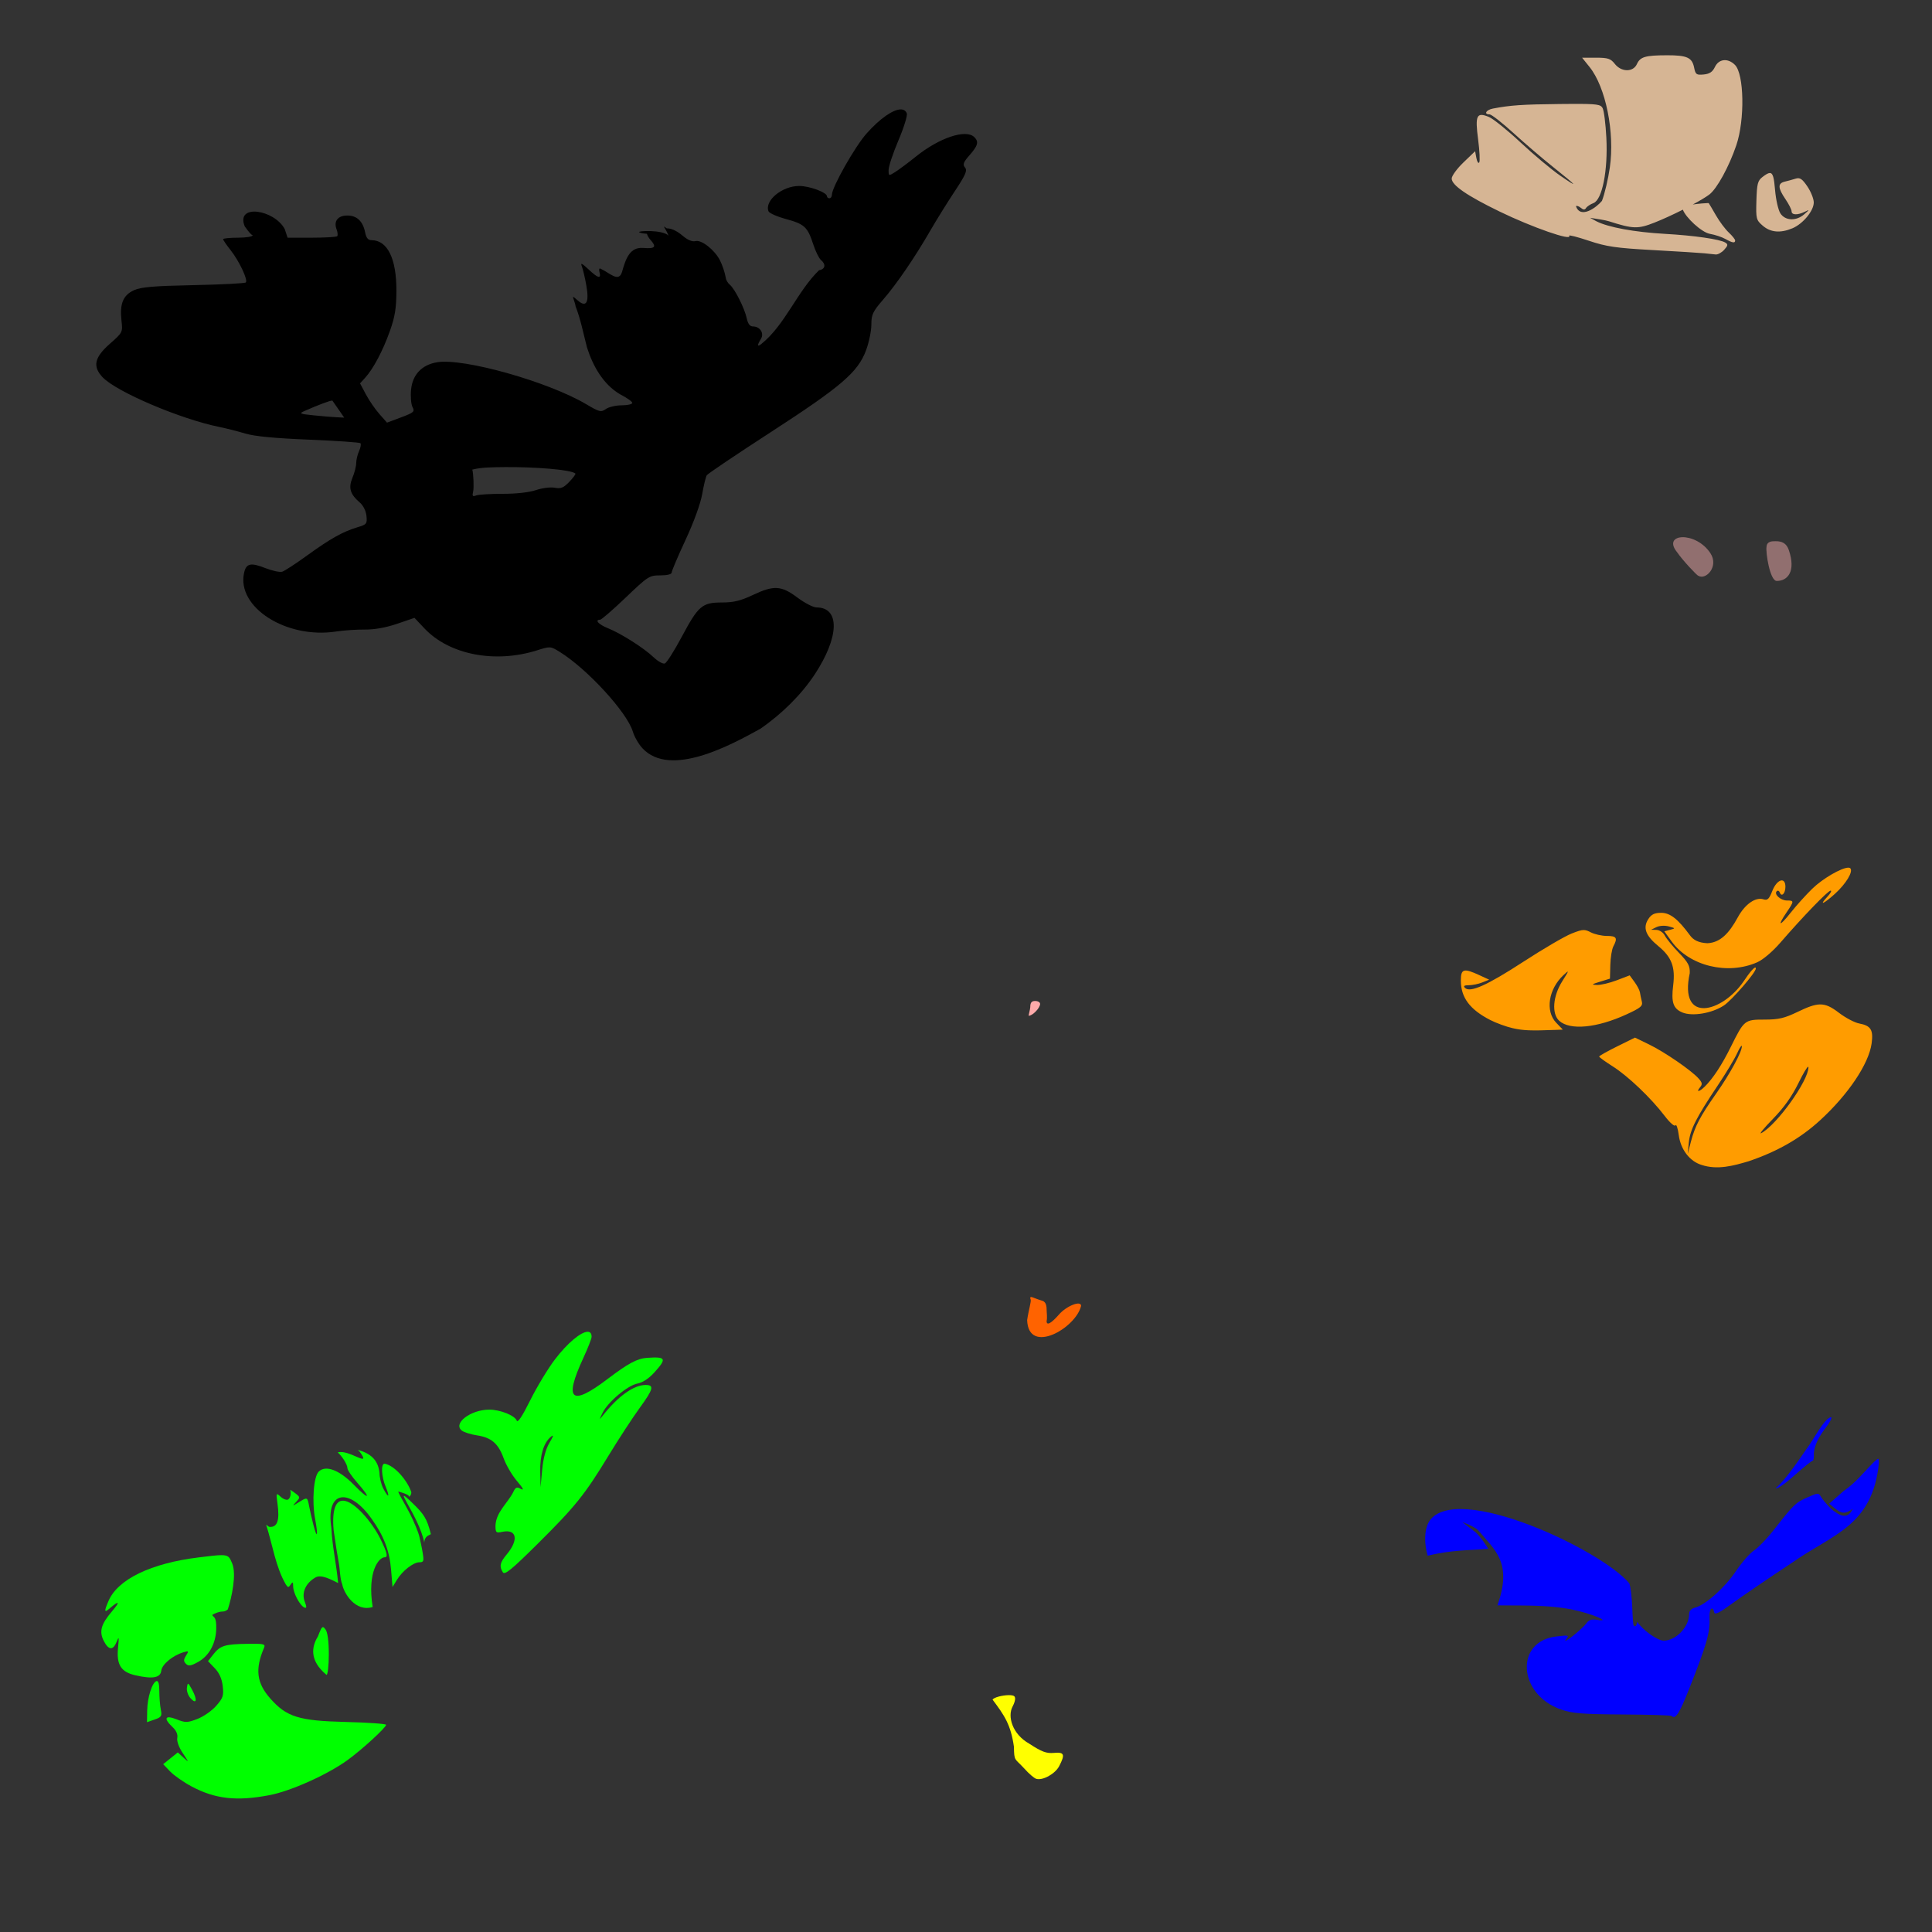 <?xml version="1.0" encoding="UTF-8" standalone="no"?>
<!-- Created with Inkscape (http://www.inkscape.org/) -->

<svg
   xmlns:dc="http://purl.org/dc/elements/1.1/"
   xmlns:cc="http://creativecommons.org/ns#"
   xmlns:rdf="http://www.w3.org/1999/02/22-rdf-syntax-ns#"
   xmlns:svg="http://www.w3.org/2000/svg"
   xmlns="http://www.w3.org/2000/svg"
   xmlns:sodipodi="http://sodipodi.sourceforge.net/DTD/sodipodi-0.dtd"
   xmlns:inkscape="http://www.inkscape.org/namespaces/inkscape"
   width="1080"
   height="1080"
   id="svg2"
   version="1.1"
   inkscape:version="0.47 r22583"
   sodipodi:docname="DonaldRunBookBag.svg">
  <rect width="100%" height="100%" fill="#333333" stroke="none"/>
  <defs
     id="defs4">
    <inkscape:perspective
       sodipodi:type="inkscape:persp3d"
       inkscape:vp_x="0 : 526.18109 : 1"
       inkscape:vp_y="0 : 1000 : 0"
       inkscape:vp_z="744.09448 : 526.18109 : 1"
       inkscape:persp3d-origin="372.04724 : 350.78739 : 1"
       id="perspective10" />
    <inkscape:perspective
       id="perspective2820"
       inkscape:persp3d-origin="0.5 : 0.33333333 : 1"
       inkscape:vp_z="1 : 0.5 : 1"
       inkscape:vp_y="0 : 1000 : 0"
       inkscape:vp_x="0 : 0.5 : 1"
       sodipodi:type="inkscape:persp3d" />
    <inkscape:perspective
       id="perspective2834"
       inkscape:persp3d-origin="0.5 : 0.33333333 : 1"
       inkscape:vp_z="1 : 0.5 : 1"
       inkscape:vp_y="0 : 1000 : 0"
       inkscape:vp_x="0 : 0.5 : 1"
       sodipodi:type="inkscape:persp3d" />
  </defs>
  <sodipodi:namedview
     id="base"
     pagecolor="#ffffff"
     bordercolor="#666666"
     borderopacity="1.0"
     inkscape:pageopacity="0.0"
     inkscape:pageshadow="2"
     inkscape:zoom="0.45370372"
     inkscape:cx="675.64777"
     inkscape:cy="1065.0294"
     inkscape:document-units="in"
     inkscape:current-layer="layer1"
     showgrid="false"
     units="in"
     inkscape:showpageshadow="false"
     borderlayer="false"
     inkscape:window-width="1280"
     inkscape:window-height="747"
     inkscape:window-x="-4"
     inkscape:window-y="-4"
     inkscape:window-maximized="1" />
  <g
     inkscape:label="Layer 1"
     inkscape:groupmode="layer"
     id="layer1"
     transform="translate(0,27.64)">
    <path
       id="path2885"
       style="fill:#000000"
       d="m 282.329,233.468 c 16.568,-0.11 36.671,1.372 39.311,3.586 0.324,0.271 -1.184,2.346 -3.361,4.618 -3.245,3.387 -4.721,3.985 -8.19,3.334 -2.341,-0.439 -6.997,0.146 -10.427,1.31 -3.775,1.282 -11.055,2.103 -18.617,2.091 -6.829,-0.011 -13.515,0.397 -14.859,0.913 -2.024,0.777 -2.31,0.382 -1.667,-2.329 0.427,-1.801 0.2,-9.834 -0.503,-12.107 5.348,-1.414 12.375,-1.323 18.313,-1.416 z M 503.444,33.525 c -4.252,0.071 -11.485,4.997 -19.001,13.43 -6.505,7.298 -19.398,30.071 -19.398,34.257 0,1.091 -0.632,1.985 -1.389,1.985 -0.758,0 -1.376,-0.507 -1.376,-1.125 0,-2.145 -9.772,-5.761 -15.547,-5.756 -9.524,0.008 -19.434,8.174 -17.148,14.131 0.404,1.052 4.78,3.001 9.725,4.34 10.395,2.814 12.134,4.428 15.296,14.145 1.276,3.92 3.218,7.864 4.314,8.773 2.934,2.435 2.419,5.2 -1.059,5.703 -12.216,11.844 -18.969,30.555 -32.219,41.19 -2.364,1.962 -2.49,0.756 -0.291,-2.765 1.969,-3.153 -0.479,-6.986 -4.459,-6.986 -1.678,0 -2.785,-1.453 -3.44,-4.486 -1.239,-5.733 -6.67,-16.517 -9.487,-18.855 -1.196,-0.992 -2.216,-2.802 -2.276,-4.036 -0.696,-3.381 -1.762,-6.632 -3.295,-9.725 -2.972,-5.747 -10.296,-11.473 -13.589,-10.612 -1.72,0.45 -4.259,-0.541 -6.761,-2.646 -2.447,-2.102 -6.056,-4.592 -9.322,-4.466 -3.153,-2.251 -0.727,-0.372 0.983,4.042 -3.434,-3.406 -17.545,-2.692 -16.404,-1.892 0.596,0.418 2.274,0.734 4.34,0.873 0.142,0.81 1.027,2.349 1.919,3.334 3.643,4.026 2.702,5.121 -3.956,4.591 -7.527,-0.599 -9.763,5.905 -11.909,13.46 -1.894,6.103 -6.943,0.345 -12.041,-1.883 -0.687,-0.425 -0.926,0.468 -0.529,1.985 1.028,3.931 -0.829,3.423 -6.285,-1.72 -3.45,-3.252 -4.446,-3.721 -3.639,-1.72 0.612,1.516 1.756,6.328 2.54,10.691 1.746,9.716 0.025,12.747 -4.816,8.495 -2.834,-2.489 -2.969,-2.499 -2.104,-0.132 0.507,1.388 0.926,2.934 0.926,3.44 2.806,7.065 4.395,15.393 6.378,22.97 3.271,10.304 8.953,20.556 18.418,26.172 3.789,1.92 6.894,4.111 6.894,4.856 0,0.745 -2.647,1.35 -5.888,1.35 -3.241,0 -7.226,0.925 -8.852,2.064 -2.732,1.914 -3.563,1.721 -10.982,-2.673 -21.301,-12.615 -68.682,-25.946 -83.399,-23.46 -8.524,1.44 -13.72,6.92 -14.528,15.336 -0.367,3.823 0.002,8.21 0.82,9.739 1.353,2.528 0.773,3.043 -6.391,5.729 l -7.873,2.951 -4.3,-4.869 c -2.364,-2.675 -5.746,-7.609 -7.529,-10.969 l -3.242,-6.113 2.871,-3.162 c 4.586,-5.057 9.877,-15.059 13.787,-26.053 2.868,-8.064 3.632,-12.772 3.665,-22.586 0.061,-17.978 -5.01,-28.25 -13.946,-28.25 -1.903,0 -2.922,-1.257 -3.546,-4.38 -1.242,-6.211 -4.614,-9.394 -9.95,-9.394 -5.288,0 -7.741,3.153 -6.007,7.714 0.634,1.667 0.788,3.394 0.331,3.85 -0.457,0.457 -6.884,0.834 -14.277,0.834 l -13.443,0 -1.588,-4.803 c -5.783,-10.937 -27.564,-14.391 -22.375,-1.561 2.129,2.951 3.589,4.808 4.459,4.988 0,0.765 -3.677,1.376 -8.27,1.376 -4.547,0 -8.257,0.374 -8.257,0.834 0,0.459 1.852,3.187 4.128,6.06 4.893,6.178 9.919,16.83 8.548,18.127 -0.531,0.503 -13.681,1.178 -29.216,1.495 -22.263,0.455 -29.31,1.054 -33.264,2.832 -6.073,2.731 -8.077,7.551 -7.026,16.884 0.753,6.677 0.734,6.707 -6.576,13.152 -8.553,7.541 -9.634,12.588 -3.996,18.591 7.645,8.139 43.6,23.453 65.325,27.826 3.789,0.763 10.308,2.424 14.475,3.678 5.186,1.561 16.401,2.632 35.54,3.414 15.383,0.628 28.354,1.521 28.819,1.985 0.464,0.464 0.127,2.433 -0.754,4.366 -0.881,1.933 -1.601,4.955 -1.601,6.722 0,1.766 -0.95,5.468 -2.104,8.23 -2.373,5.679 -1.32,9.177 4.181,13.92 1.877,1.618 3.38,4.681 3.652,7.423 0.435,4.386 0.136,4.777 -5.041,6.325 -8.12,2.428 -15.169,6.371 -28.051,15.706 -6.334,4.59 -12.627,8.703 -13.973,9.13 -1.346,0.427 -5.601,-0.477 -9.461,-1.998 -8.207,-3.235 -10.721,-2.663 -11.895,2.686 -4.225,19.237 23.643,36.998 51.405,32.762 4.309,-0.658 11.556,-1.151 16.103,-1.098 5.336,0.062 11.717,-1.075 18.008,-3.215 l 9.752,-3.321 5.61,5.941 c 13.859,14.668 39.377,19.625 62.89,12.213 7.404,-2.334 7.518,-2.323 12.689,0.873 15.325,9.471 37.626,33.766 40.846,44.498 0.874,2.913 3.275,7.1 5.332,9.302 15.62,16.896 49.777,-1.899 65.933,-10.81 12.207,-8.383 23.124,-19.303 30.486,-30.499 13.73,-20.88 14.137,-37.353 0.926,-37.353 -1.807,0 -6.602,-2.486 -10.665,-5.518 -9.062,-6.761 -13.165,-6.985 -25.021,-1.376 -6.738,3.188 -10.662,4.127 -17.161,4.128 -11.081,10e-4 -13.186,1.811 -22.52,19.292 -4.139,7.751 -8.368,14.412 -9.394,14.806 -1.026,0.394 -3.846,-1.159 -6.259,-3.453 -5.519,-5.247 -18.217,-13.32 -25.603,-16.275 -5.143,-2.058 -7.585,-4.724 -4.327,-4.724 0.729,0 7.169,-5.578 14.303,-12.398 12.507,-11.957 13.202,-12.398 19.345,-12.398 3.935,0 6.364,-0.622 6.364,-1.614 0,-0.884 3.491,-9.09 7.754,-18.246 4.621,-9.925 8.374,-20.264 9.302,-25.603 0.856,-4.926 2.014,-9.663 2.567,-10.519 0.553,-0.856 16.633,-11.687 35.739,-24.068 39.433,-25.553 48.713,-33.514 53.271,-45.729 1.637,-4.386 2.977,-10.844 2.977,-14.356 0,-5.651 0.761,-7.278 6.642,-14.079 7.582,-8.767 17.72,-23.614 26.41,-38.676 3.279,-5.683 9.346,-15.447 13.483,-21.7 6.206,-9.379 7.226,-11.725 5.822,-13.417 -1.399,-1.685 -0.933,-2.931 2.593,-6.947 4.637,-5.282 5.205,-7.444 2.633,-10.016 -4.676,-4.676 -19.578,0.291 -32.788,10.929 -4.168,3.356 -9.282,7.175 -11.366,8.495 -3.774,2.39 -3.784,2.394 -3.784,-1.138 0,-1.951 2.465,-9.363 5.491,-16.473 3.026,-7.111 5.139,-13.911 4.684,-15.097 -0.59,-1.539 -1.803,-2.251 -3.467,-2.223 z M 185.698,196.301 c 0.073,0.006 0.123,0.023 0.146,0.053 0.214,0.284 1.779,2.526 3.48,4.988 l 3.096,4.486 -4.565,-0.238 c -2.514,-0.127 -8.301,-0.615 -12.848,-1.085 -7.505,-0.775 -7.943,-0.998 -4.816,-2.382 7.772,-3.439 14.411,-5.918 15.508,-5.822 z"
       sodipodi:nodetypes="csssscsscccsssssssssccssssccscccscssccsssssscccsssssssccccccssssssscccccsssssscsssssssssssssssssscccsssccssssssssssssssssssssssssssssssccscccssc" />
    <path
       style="fill:#ffaaaa;fill-opacity:1"
       d="m 578.678,531.919 c 1.516,0 2.752,0.727 2.752,1.614 0,2.288 -4.199,6.656 -6.404,6.656 0.018,-0.88 0.8,-3.371 0.9,-4.83 0,-2.526 0.731,-3.44 2.752,-3.44 z"
       id="path2956" />
    <path
       style="fill:#ff6300;fill-opacity:1"
       d="m 576.353,697.402 c 0.31,-0.014 0.788,0.122 1.455,0.397 1.335,0.549 3.503,1.312 4.83,1.694 1.579,0.454 2.421,2.057 2.421,4.658 0.031,2.399 0.459,4.622 0,6.735 0,2.677 2.524,1.312 6.986,-3.771 4.215,-4.801 12.292,-7.942 12.292,-4.777 -2.85,12.42 -29.451,27.769 -30.155,7.965 0.774,-5.396 2.378,-10.431 1.958,-11.525 -0.35,-0.912 -0.305,-1.353 0.212,-1.376 z"
       id="path2954" />
    <path
       style="fill:#0000ff"
       d="m 1023.69,764.555 c -3.777,0.139 -10.658,13.929 -13.801,17.717 -4.309,6.269 -11.828,17.334 -17.148,21.925 0.304,0.911 4.732,-2.09 10.069,-6.828 5.24,-4.652 9.957,-8.468 10.479,-8.468 0.522,0 0.809,-1.891 0.648,-4.208 0.447,-5.029 3.283,-9.657 6.179,-13.602 2.476,-3.081 4.081,-6.028 3.573,-6.536 z m 26.119,23.314 c -0.387,0.071 -1.063,0.659 -2.236,1.72 -5.399,5.392 -10.186,11.658 -16.95,16.222 l -8.098,7.119 3.03,2.461 c 4.269,3.522 6.036,3.17 10.075,0.463 -2.959,6.529 -7.686,3.468 -11.914,0.066 -2.412,-2.37 -5.011,-5.422 -5.769,-6.788 -0.658,-1.187 -1.071,-1.769 -2.091,-1.72 -1.02,0.049 -2.64,0.726 -5.716,2.091 -6.434,2.854 -7.444,3.845 -19.054,18.683 -3.41,4.358 -8.19,9.268 -10.612,10.916 -2.422,1.648 -6.996,6.896 -10.175,11.657 -6.024,9.021 -17.048,18.854 -22.745,20.284 -2.074,0.521 -3.308,1.831 -3.308,3.506 0,7.228 -7.342,14.939 -14.224,14.939 -3.499,0 -12.027,-6.1 -14.78,-10.572 -0.429,2.516 -1.179,2.897 -2.011,2.064 -0.259,-0.259 -0.615,-4.809 -0.794,-10.109 -0.179,-5.3 -0.9,-11.311 -1.601,-13.364 -15.709,-18.874 -96.656,-56.961 -111.795,-34.892 -3.216,5.151 -2.739,13.547 -0.939,19.411 13.922,-3.433 24.298,-2.962 33.847,-3.89 -0.722,-1.326 -4.215,-6.624 -7.119,-9.275 l -7.41,-5.676 c 3.751,1.425 7.3,3.025 8.918,4.644 9.255,11.041 19.283,17.928 10.744,41.944 l 13.285,0.066 c 12.07,0.053 20.957,0.754 28.435,2.263 10.586,2.135 22.95,7.255 13.867,5.743 -2.914,-0.485 -4.54,0.05 -5.848,1.919 -0.997,1.423 -4.45,4.643 -7.674,7.158 -3.224,2.515 -4.934,3.408 -3.797,1.972 1.99,-2.514 1.787,-2.578 -5.399,-1.733 -23.3,2.74 -21.37,32.477 2.646,40.807 6.366,2.208 11.858,2.657 34.376,2.792 14.742,0.088 27.091,0.456 27.443,0.807 2.145,2.145 4.298,-1.145 9.752,-14.912 10.101,-25.499 11.829,-31.614 11.472,-40.595 -0.179,-4.505 1.789,-6.296 2.62,-2.382 0.331,1.558 2.94,0.265 10.096,-4.988 5.305,-3.895 20.493,-14.242 33.754,-22.997 22.172,-15.651 44.604,-20.071 48.216,-55.388 0,-1.75 -0.018,-2.526 -0.516,-2.435 z"
       id="path2964"
       sodipodi:nodetypes="cccssccccccccccssssssssscsscccccccccsssssssssssssccc" />
    <path
       style="fill:#ffff00"
       d="m 563.759,919.957 c -3.363,0.067 -8.08,1.179 -8.905,2.514 6.605,8.783 10.155,13.933 11.935,26.278 0.152,8.378 0.358,6.294 5.809,12.239 2.452,2.755 5.413,5.332 6.589,5.716 3.599,1.175 10.651,-2.703 12.927,-7.105 3.395,-6.566 2.863,-7.885 -3.004,-7.357 -4.169,0.375 -6.82,-0.619 -13.721,-5.134 -9.577,-5.392 -12.283,-15.295 -9.355,-20.761 1.459,-2.822 1.815,-4.92 0.979,-5.756 -0.476,-0.476 -1.726,-0.666 -3.255,-0.635 z"
       id="path2887" />
    <path
       id="path2923"
       style="fill:#916f6f"
       d="m 992.473,274.906 c 3.686,-0.07 6.193,1.151 7.476,4.896 4.11,11.997 -0.655,17.345 -6.748,17.307 -3.822,-0.024 -6.276,-16.127 -5.69,-19.146 0.075,-0.388 -0.061,-3.094 4.208,-3.03 0.256,-0.016 0.508,-0.022 0.754,-0.026 z m -51.987,-2.249 c 4.72,-0.098 11.56,2.707 15.666,8.984 4.822,7.371 -2.533,15.209 -6.788,12.57 -0.686,-0.029 -8.921,-8.811 -11.842,-13.139 -4.363,-5.316 -1.756,-8.318 2.964,-8.415 z" />
    <path
       id="path3342"
       style="fill:#00ff00;fill-opacity:1"
       d="m 123.686,841.702 c 4.209,-0.025 4.69,1.231 6.1,4.605 2.541,6.082 -0.258,19.096 -2.435,25.696 -0.875,0.77 -1.854,1.217 -2.924,1.217 -1.73,0 -4.335,0.877 -5.795,1.945 0.954,1.668 2.38,0.782 2.236,7.727 -0.155,8.157 -3.992,15.155 -10.175,18.551 -4.016,2.206 -5.334,2.407 -6.735,1.006 -1.401,-1.401 -1.389,-2.29 0.04,-4.578 1.635,-2.619 1.521,-2.768 -1.416,-1.892 -6.027,1.796 -12.011,6.753 -12.425,10.294 -0.471,4.031 -4.819,4.797 -14.555,2.567 -7.992,-1.831 -10.556,-5.919 -9.619,-15.336 0.609,-6.126 0.496,-6.629 -0.768,-3.401 -1.928,4.926 -4.488,4.808 -7.145,-0.331 -2.768,-5.353 -1.656,-9.426 4.591,-16.738 4.717,-5.52 4.024,-6.195 -1.495,-1.455 -2.907,2.497 -3.018,1.587 -0.516,-4.261 5.192,-12.135 23.784,-21.111 50.426,-24.36 6.216,-0.758 10.085,-1.242 12.61,-1.257 l 1.2e-4,0 z m 17.836,49.539 c 6.288,-0.011 6.871,0.397 6.06,2.302 -5.075,11.929 -4.134,19.602 3.467,28.236 9.161,10.408 15.989,12.535 42.381,13.179 12.314,0.3 22.388,1.018 22.388,1.588 0,1.53 -13.403,13.81 -21.462,19.662 -11.247,8.168 -31.741,17.374 -43.757,19.662 -18.341,3.493 -30.308,2.158 -43.492,-4.869 -4.45,-2.372 -9.856,-6.15 -12.001,-8.389 l -3.89,-4.062 4.089,-3.295 4.089,-3.281 3.268,2.99 c 3.058,2.807 3.022,2.648 -0.45,-2.514 -2.203,-3.276 -3.458,-6.74 -3.109,-8.561 0.377,-1.974 -0.566,-4.133 -2.66,-6.1 -5.225,-4.909 -4.218,-6.862 2.236,-4.327 5.032,1.977 6,1.962 11.657,-0.198 3.39,-1.295 8.113,-4.591 10.506,-7.317 3.834,-4.367 4.269,-5.677 3.665,-11.035 -0.464,-4.114 -1.907,-7.352 -4.459,-10.016 l -3.771,-3.943 3.043,-3.877 c 3.78,-4.831 6.427,-5.636 19.146,-5.809 1.144,-0.015 2.158,-0.025 3.056,-0.026 z m -53.893,20.827 c 0.956,-0.081 1.442,1.796 1.442,5.65 0,3.378 0.367,8 0.82,10.268 0.735,3.677 0.366,4.283 -3.44,5.61 l -4.274,1.482 0.106,-6.47 c 0.119,-7.337 2.732,-15.691 5.16,-16.5 0.068,-0.023 0.121,-0.034 0.185,-0.04 l 0,-3e-5 z m 17.505,1.535 c 0.379,-0.054 1.012,1.027 2.316,3.453 3.005,5.595 2.424,8.351 -0.966,4.605 -1.373,-1.517 -2.258,-4.18 -1.985,-5.954 0.204,-1.327 0.341,-2.062 0.635,-2.104 z" />
    <path
       id="path2983"
       style="fill:#00ff00;fill-opacity:1"
       d="m 200.093,782.851 c 6.837,1.93 11.276,5.429 12.041,12.835 0,2.558 0.948,6.484 2.104,8.72 2.948,5.7 3.87,5.074 1.363,-0.926 -2.413,-5.776 -2.76,-12.914 -0.622,-12.914 5.993,1.074 13.097,10.077 14.925,15.904 0.194,0.91 -0.629,2.6 -1.442,2.514 0.951,-1.071 -5.737,-2.864 -5.756,-2.845 -0.376,0.376 2.777,5.452 5.862,11.273 3.084,5.821 5.411,11.959 5.769,13.562 0.68,3.055 1.424,6.092 1.905,9.183 0.822,4.866 0.616,5.518 -1.76,5.518 -3.421,0 -9.548,4.798 -12.65,9.897 l -2.408,3.943 -0.807,-9.633 c -0.893,-10.656 -4.068,-19.001 -10.823,-28.408 -12.298,-17.558 -25.872,-16.232 -22.56,4.988 0.489,10.412 2.856,20.48 3.784,30.83 -4.038,-2.014 -9.456,-4.929 -12.557,-3.189 -5.516,3.096 -7.999,8.529 -6.14,13.457 1.175,3.112 1.155,3.932 -0.093,3.453 -2.457,-0.943 -6.314,-8.105 -6.338,-11.776 -0.017,-2.604 -0.283,-2.83 -1.376,-1.164 -1.206,1.837 -1.509,1.837 -2.739,0 -5.744,-9.925 -7.389,-22.063 -10.982,-33.37 0.63,0.213 1.057,1.134 2.038,1.191 4.242,0.245 5.562,-3.706 4.3,-12.914 -0.848,-6.186 -0.816,-6.271 1.799,-3.903 1.47,1.33 3.336,2.006 4.142,1.508 1.339,-0.827 1.746,-3.657 1.151,-5.478 1.068,0.711 2.438,1.631 3.348,2.368 2.217,1.798 2.217,2.044 0,4.446 -2.278,2.467 -2.234,2.477 1.389,0.238 4.894,-3.024 4.859,-3.034 5.848,2.17 0.468,2.463 1.535,7.131 2.368,10.374 2.163,8.418 2.775,6.375 0.979,-3.255 -1.852,-9.929 -0.823,-23.616 1.985,-26.424 3.869,-3.869 11.541,-0.99 19.742,7.41 8.583,8.791 9.9,7.926 1.852,-1.217 -3.031,-3.444 -5.518,-7.109 -5.518,-8.151 0,-2.112 -3.239,-7.054 -5.438,-8.773 6.078,-2.067 19.173,9.112 12.411,-0.278 -0.361,-0.433 -0.731,-0.815 -1.098,-1.164 l 0,-2e-5 z m -8.442,28.395 c 6.281,-0.043 16.386,12.093 20.933,21.224 3.939,8.045 4.479,10.44 2.342,10.44 -2.968,0 -9.775,7.719 -6.606,27.772 -9.682,3.019 -16.112,-7.777 -16.999,-12.609 -1.307,-3.385 -1.226,-8.181 -1.945,-12.054 -0.563,-2.842 -1.858,-11.061 -2.871,-18.26 -1.018,-12.078 1.378,-16.487 5.147,-16.513 z m 39.404,1.8 c 5.844,5.653 7.724,8.411 9.792,16.872 -0.574,0.702 -3.492,0.769 -3.676,4.736 -3.046,-15.366 -19.861,-35.067 -6.117,-21.607 z m 97.39,-96.212 c 1.427,-0.029 2.263,0.853 2.263,2.805 0,1.013 -2.106,6.402 -4.684,11.975 -10.915,23.595 -6.79,27.098 13.642,11.591 11.51,-8.736 16.531,-11.421 22.057,-11.803 10.603,-0.733 11.141,0.333 4.102,8.124 -3.078,3.407 -6.542,5.693 -9.487,6.245 -5.51,1.034 -16.601,10.37 -19.543,16.46 -1.906,3.946 -1.894,4.078 0.079,1.561 8.528,-10.877 17.383,-17.228 24.029,-17.228 4.907,0 4.327,2.321 -3.149,12.597 -4.059,5.579 -11.907,17.582 -17.439,26.675 -13.475,22.151 -18.632,28.573 -39.841,49.606 -14.494,14.374 -18.326,17.497 -19.384,15.838 -2.084,-3.266 -1.607,-5.503 2.091,-9.897 6.928,-8.234 5.755,-14.431 -2.408,-12.716 -3.498,0.735 -3.797,0.459 -3.797,-3.533 0.361,-7.469 6.453,-12.114 9.818,-18.445 1.374,-3.016 2.004,-3.298 4.433,-1.998 1.893,1.013 1.178,-0.429 -2.17,-4.34 -2.757,-3.221 -6.138,-8.961 -7.502,-12.755 -2.983,-8.294 -6.874,-11.652 -14.938,-12.861 -3.323,-0.498 -7.082,-1.667 -8.349,-2.593 -5.409,-3.955 4.743,-11.789 15.269,-11.789 6.066,0 14.23,3.273 15.335,6.153 0.539,1.405 3.124,-2.501 7.489,-11.3 3.671,-7.399 9.888,-17.691 13.814,-22.864 7.132,-9.399 14.625,-15.433 18.273,-15.508 z m -19.477,58.061 c -0.169,-0.012 -0.537,0.236 -1.098,0.701 -3.964,3.287 -6.101,10.371 -5.888,19.504 l 0.198,8.653 0.9,-9.765 c 0.589,-6.367 1.992,-11.594 4.036,-15.058 1.623,-2.75 2.223,-4.009 1.852,-4.036 z M 180.498,881.952 c 0.426,-0.034 0.861,0.448 1.482,1.297 1.162,1.588 1.826,6.624 1.826,13.933 0,6.296 -0.584,11.445 -1.284,11.445 -9.791,-8.11 -8.258,-15.919 -4.79,-21.528 1.378,-3.608 2.056,-5.091 2.765,-5.147 z" />
    <path
       id="path3353"
       style="fill:#d6b594;fill-opacity:1"
       d="m 989.309,69.076 c 1.81,-0.044 2.394,2.704 2.964,9.5 0.451,5.38 1.798,11.267 2.99,13.086 2.733,4.17 8.832,4.39 13.324,0.476 3.06,-2.665 3.069,-2.745 0.238,-1.376 -4.063,1.965 -7.317,1.836 -7.317,-0.291 0,-0.961 -1.559,-4.026 -3.453,-6.814 -4.261,-6.27 -4.35,-8.811 -0.344,-9.765 1.705,-0.406 4.443,-1.158 6.073,-1.667 2.388,-0.745 3.655,0.099 6.536,4.34 1.969,2.897 3.586,6.932 3.586,8.971 0,4.664 -6.051,11.985 -11.948,14.449 -6.702,2.8 -12.192,2.318 -16.566,-1.455 -3.686,-3.18 -3.849,-3.845 -3.546,-14.105 0.277,-9.354 0.723,-11.074 3.44,-13.166 1.789,-1.377 3.074,-2.16 4.022,-2.183 z M 931.805,3.26 c -12.093,0.024 -14.911,0.855 -16.765,4.922 -2.104,4.618 -8.683,4.554 -12.358,-0.119 -2.319,-2.948 -3.826,-3.454 -10.493,-3.454 l -7.793,0 4.155,5.174 c 9.079,11.297 14.188,36.61 11.353,56.221 -0.937,6.484 -2.918,14.882 -4.406,18.657 -3.047,3.676 -12.009,10.299 -14.528,2.964 0.404,-0.404 1.625,0.011 2.712,0.913 1.432,1.189 2.24,1.214 2.924,0.106 0.52,-0.841 2.382,-2.083 4.142,-2.752 4.92,-1.871 8.147,-18.221 7.211,-36.559 -0.396,-7.751 -1.339,-15.212 -2.104,-16.579 -1.104,-1.972 -2.951,-2.376 -17.082,-2.302 -2.018,0.011 -4.287,0.026 -6.841,0.053 -20.947,0.221 -27.612,0.678 -37.353,2.54 -3.873,0.741 -5.325,3.255 -1.879,3.255 1.049,0 7.091,4.739 13.43,10.519 6.339,5.78 16.175,14.208 21.859,18.736 13.704,10.918 15.005,12.452 4.274,5.068 -4.854,-3.341 -14.858,-11.702 -22.216,-18.577 -7.358,-6.876 -15.353,-13.316 -17.77,-14.317 -6.857,-2.84 -7.783,-0.886 -5.994,12.663 0.826,6.259 1.107,12.003 0.622,12.769 -0.485,0.766 -1.193,-0.331 -1.588,-2.435 l -0.728,-3.824 -6.536,6.285 c -3.6,3.456 -6.55,7.5 -6.55,8.984 0,3.713 8.523,9.585 26.768,18.445 18.208,8.843 40.869,16.733 38.901,13.549 -0.387,-0.626 4.534,0.622 10.943,2.765 9.971,3.335 15.176,4.087 36.07,5.24 13.428,0.741 26.267,1.544 28.541,1.786 2.273,0.242 5.129,0.54 6.338,0.662 1.209,0.121 3.35,-1.058 4.763,-2.62 2.126,-2.349 2.234,-3.042 0.648,-4.022 -3.057,-1.889 -17.395,-3.958 -33.794,-4.882 -17.012,-0.96 -31.672,-3.652 -38.279,-7.026 -1.221,-0.623 -2.425,-1.28 -3.559,-1.945 3.994,0.621 8.611,1.318 10.493,1.919 13.567,4.331 16.198,4.418 25.445,0.794 4.662,-1.827 10.509,-4.527 15.944,-7.264 1.504,4.294 10.438,12.711 15.124,13.523 2.829,0.49 6.693,1.768 8.587,2.832 3.994,2.242 5.518,2.481 5.518,0.886 0,-0.626 -1.606,-2.635 -3.573,-4.472 -1.967,-1.837 -5.175,-6.13 -7.132,-9.54 -1.957,-3.41 -3.76,-6.453 -3.996,-6.761 -0.085,-0.111 -0.251,-0.16 -0.49,-0.159 -1.21,0.006 -5.087,0.306 -8.495,0.807 4.004,-2.161 7.367,-4.157 9.222,-5.557 4.285,-3.233 11.085,-15.65 15.124,-27.601 4.821,-14.266 4.375,-39.739 -0.781,-44.895 -3.931,-3.931 -9.007,-3.406 -11.181,1.151 -1.333,2.795 -2.99,3.902 -6.298,4.221 -4.044,0.39 -4.562,0.014 -5.332,-3.837 -1.129,-5.647 -3.965,-6.929 -15.216,-6.907 z" />
    <path
       id="path2844"
       style="fill:#ff9c00;fill-opacity:1"
       d="m 1033.134,457.388 c 0.539,-0.013 0.938,0.091 1.178,0.331 1.79,1.79 -2.346,8.667 -8.614,14.33 -6.373,5.758 -9.087,6.807 -4.221,1.628 1.78,-1.895 2.614,-3.453 1.853,-3.453 -1.468,0 -15.438,14.455 -27.959,28.924 -4.432,5.121 -9.806,9.689 -13.099,11.141 -16.485,7.27 -37.863,2.089 -47.753,-11.564 l -4.168,-5.756 3.189,-0.834 c 3.123,-0.82 3.111,-0.872 -0.675,-1.905 -2.231,-0.609 -5.16,-0.441 -6.894,0.397 l -3.004,1.455 3.043,0.106 c 1.712,0.052 3.755,1.45 4.644,3.189 0.872,1.705 4.4,6.018 7.846,9.58 5.207,5.381 6.24,7.305 6.087,11.379 -6.192,28.647 18.093,21.978 29.995,4.77 3.26,-4.926 6.935,-9.522 6.935,-7.324 0,2.2 -13.403,17.699 -17.85,20.641 -6.64,4.394 -17.682,6.244 -23.248,3.903 -5.095,-2.142 -6.285,-5.685 -5.094,-15.216 1.266,-10.134 -0.878,-15.78 -8.296,-21.859 -7.151,-5.86 -8.78,-10.292 -5.571,-15.19 1.704,-2.601 3.452,-3.427 7.185,-3.427 4.948,0 9.309,3.406 16.037,12.544 1.915,2.677 4.792,4.202 9.725,4.446 7.102,-0.292 12.068,-5.345 17.016,-14.436 4.021,-7.388 9.897,-11.515 14.37,-10.096 2.26,0.717 3.148,-0.132 4.962,-4.75 2.563,-6.525 7.304,-7.993 7.304,-2.263 0,3.715 -2.176,5.915 -3.149,3.189 -0.34,-0.952 -1.09,-1.278 -1.68,-0.728 -1.753,1.632 2.138,5.2 5.676,5.2 4.08,0 4.08,0.351 -0.159,6.589 -5.45,8.021 -4.007,8.147 2.276,0.198 3.145,-3.979 8.569,-9.994 12.054,-13.377 5.975,-5.8 16.29,-11.671 20.059,-11.763 z m -22.385,111.299 c -0.609,0.136 -2.741,3.679 -5.253,8.826 -3.769,7.722 -8.173,13.917 -14.489,20.39 -4.989,5.113 -7.888,8.659 -6.444,7.886 8.753,-4.684 26.396,-29.321 26.358,-36.811 0,-0.219 -0.059,-0.316 -0.172,-0.291 z m -37.168,-11.71 c -0.342,-0.032 -1.341,1.588 -2.501,4.141 -1.427,3.143 -6.271,11.194 -10.771,17.902 -12.031,17.939 -15.528,24.81 -16.248,31.968 l -0.635,6.417 1.813,-6.894 c 2.299,-8.699 5.044,-13.922 14.145,-26.913 7.729,-11.032 14.367,-23.242 14.317,-26.331 0,-0.193 -0.04,-0.284 -0.119,-0.291 z m 43.678,-23.129 c 3.581,-0.098 6.538,1.468 10.837,4.75 3.615,2.76 8.653,5.412 11.194,5.888 6.536,1.226 7.998,3.58 6.96,11.154 -1.568,11.438 -13.133,28.654 -28.951,43.096 -10.982,10.027 -23.617,17.26 -39.682,22.732 -8.795,2.639 -17.589,5.001 -26.384,2.104 -6.626,-1.988 -11.712,-8.573 -12.769,-16.54 -0.516,-3.891 -1.35,-6.423 -1.852,-5.61 -0.527,0.853 -3.1,-1.39 -6.087,-5.306 -7.651,-10.033 -20.471,-22.246 -29.03,-27.667 -4.147,-2.626 -7.548,-5.086 -7.555,-5.465 -0.012,-0.379 4.495,-2.928 10.003,-5.65 l 10.016,-4.949 7.846,3.811 c 8.603,4.163 23.565,14.424 27.667,18.987 2.133,2.372 2.284,3.272 0.86,4.988 -2.391,2.881 -0.465,2.642 2.554,-0.318 4.671,-4.579 9.601,-12.091 14.7,-22.388 7.4,-14.944 7.661,-15.15 18.842,-15.15 7.864,0 11.09,-0.762 18.564,-4.366 5.46,-2.634 9.106,-4.016 12.266,-4.102 z m -131.838,-41.58 c 1.227,0.032 2.291,0.464 3.811,1.257 2.121,1.106 6.182,2.02 9.024,2.024 5.439,0.009 6.138,1.126 3.639,5.795 -0.839,1.568 -1.612,6.279 -1.72,10.466 l -0.199,7.608 -5.518,1.707 c -4.835,1.493 -5.045,1.712 -1.733,1.839 2.076,0.08 7.035,-1.088 11.022,-2.607 l 7.251,-2.765 2.713,3.705 c 1.492,2.038 2.849,4.641 3.017,5.782 0.167,1.141 0.633,3.411 1.045,5.054 0.648,2.582 -0.502,3.572 -8.521,7.264 -16.53,7.611 -31.604,9.054 -37.631,3.599 -4.311,-3.901 -3.579,-13.741 1.641,-22.031 4.021,-6.385 4.07,-6.608 0.767,-3.546 -8.429,7.814 -10.335,20.143 -4.115,26.635 l 3.705,3.864 -4.049,0.159 c -13.91,0.54 -18.047,0.373 -23.936,-0.953 -3.619,-0.814 -9.308,-2.886 -12.636,-4.605 -11.441,-5.907 -16.381,-12.58 -16.381,-22.097 0,-6.514 1.636,-6.976 10.334,-2.951 l 5.504,2.54 -3.877,1.548 c -2.133,0.851 -5.506,1.548 -7.502,1.548 -2.585,0 -3.21,0.43 -2.157,1.482 2.85,2.849 12.253,-1.351 32.59,-14.568 11.085,-7.205 23.235,-14.312 27.006,-15.799 3.473,-1.369 5.329,-2 6.907,-1.958 z" />
  </g>
</svg>
